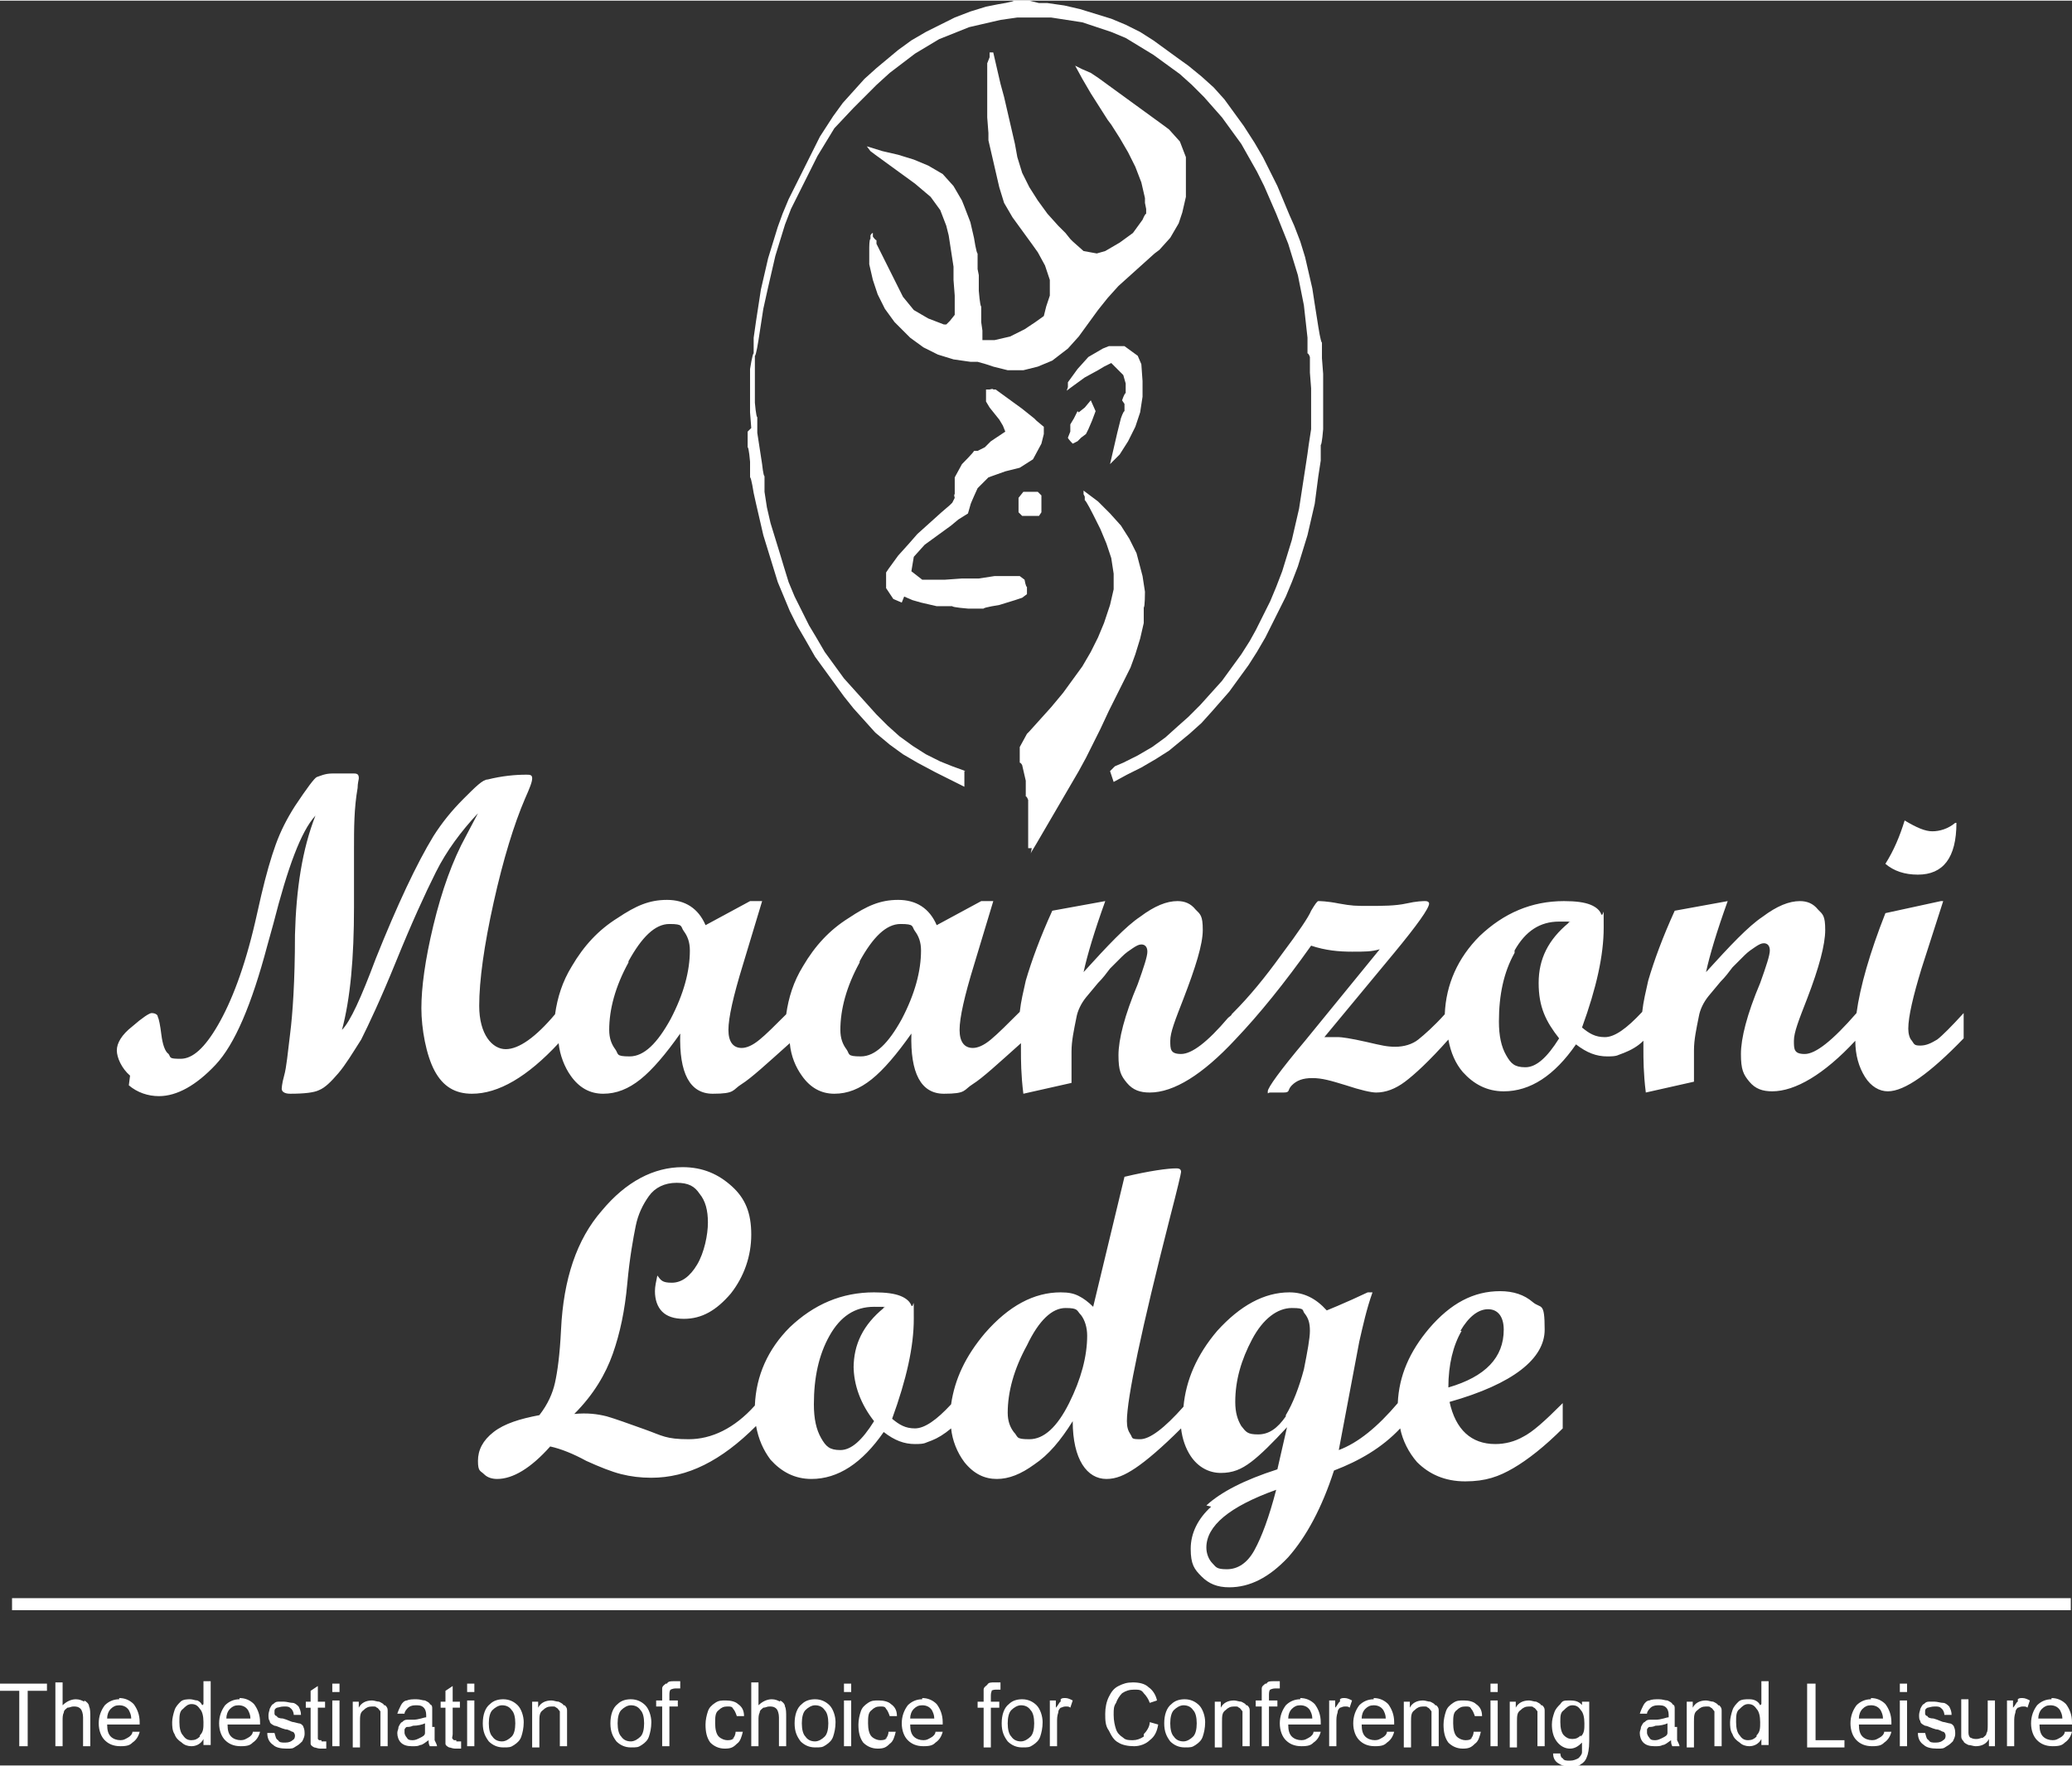 <?xml version="1.0" encoding="UTF-8"?>
<svg id="Layer_1" xmlns="http://www.w3.org/2000/svg" width="6.1cm" height="5.2cm" version="1.1" viewBox="0 0 172.1 146.6">
  <rect x="0" y="0" width="172.1" height="146.6" fill="#333333" stroke="none"/>
  <!-- Generator: Adobe Illustrator 29.2.1, SVG Export Plug-In . SVG Version: 2.1.0 Build 116)  -->
  <defs>
    <style>
      .st0 {
        fill: #fff;
      }
    </style>
  </defs>
  <path class="st0" d="M0,140.4h1.6v4.6h.7v-4.6h1.6v-.6H0v.6ZM7,141.3c-.2-.1-.4-.2-.7-.2-.4,0-.8.2-1.1.5v-1.9h-.6v5.3h.6v-2.1c0-.3,0-.5.1-.7,0-.2.2-.3.3-.4.2,0,.3-.1.5-.1s.4,0,.6.2c.1.1.2.4.2.7v2.4h.6v-2.4c0-.4,0-.7-.1-.9,0-.2-.2-.4-.4-.5ZM9.9,141.1c-.5,0-.9.2-1.2.5-.3.4-.5.9-.5,1.5s.2,1.1.5,1.4c.3.3.7.5,1.3.5s.8-.1,1-.3c.3-.2.5-.5.6-.9h-.6c0,.2-.2.4-.4.5-.2.1-.3.2-.6.2s-.6-.1-.8-.3c-.2-.2-.3-.5-.3-1h2.7c0,0,0-.1,0-.2,0-.6-.2-1.1-.5-1.5-.3-.3-.7-.5-1.2-.5ZM8.9,142.7c0-.3.1-.6.3-.8.2-.2.4-.3.7-.3s.6.1.8.4c.1.2.2.4.2.7h-2ZM16.8,141.6c-.1-.2-.2-.3-.4-.4-.2,0-.4-.1-.6-.1s-.6,0-.8.2c-.2.2-.4.4-.5.7-.1.3-.2.7-.2,1s0,.7.2,1c.1.3.3.5.6.7.2.2.5.3.8.3.4,0,.8-.2,1-.6v.5h.6v-5.3h-.6v1.9ZM16.6,144.2c-.2.2-.4.3-.7.3s-.5-.1-.7-.4c-.2-.2-.3-.6-.3-1.1s0-.9.3-1.1c.2-.2.4-.4.7-.4s.5.1.7.4c.2.2.3.6.3,1.1s0,.8-.3,1.1ZM19.9,141.1c-.5,0-.9.2-1.2.5-.3.4-.5.9-.5,1.5s.2,1.1.5,1.4c.3.3.7.5,1.3.5s.8-.1,1-.3c.3-.2.5-.5.6-.9h-.6c0,.2-.2.4-.4.5-.2.1-.3.2-.6.2s-.6-.1-.8-.3c-.2-.2-.3-.5-.3-1h2.7c0,0,0-.1,0-.2,0-.6-.2-1.1-.5-1.5-.3-.3-.7-.5-1.2-.5ZM18.8,142.7c0-.3.1-.6.3-.8.2-.2.4-.3.7-.3s.6.1.8.4c.1.2.2.4.2.7h-2ZM24.4,143c-.2,0-.5-.2-.9-.3-.3,0-.5-.1-.5-.2-.1,0-.2-.1-.2-.2,0,0,0-.1,0-.2,0-.1,0-.2.2-.3.1,0,.3-.1.6-.1s.4,0,.6.2c.1.1.2.3.2.5h.6c0-.3-.1-.5-.2-.7-.1-.1-.3-.3-.5-.3-.2,0-.5-.1-.7-.1s-.4,0-.5,0c-.2,0-.3.1-.4.2-.1,0-.2.2-.3.4,0,.1-.1.3-.1.5s0,.4.1.5c0,.2.2.3.4.4.2,0,.5.2.9.3.3,0,.5.2.6.2.1,0,.2.2.2.3s0,.3-.2.4c-.1.1-.3.2-.6.2s-.5,0-.6-.2c-.2-.1-.2-.3-.3-.6h-.6c0,.5.2.8.5,1,.2.2.6.3,1.1.3s.5,0,.8-.2c.2-.1.4-.3.5-.4.1-.2.2-.4.2-.6s0-.4-.1-.6c0-.1-.2-.3-.4-.3ZM26.7,144.5c0,0-.2,0-.2,0,0,0,0,0-.1-.1,0,0,0-.2,0-.4v-2.2h.6v-.5h-.6v-1.3l-.6.4v.9h-.4v.5h.4v2.2c0,.4,0,.6,0,.8,0,.1.1.2.3.3.1,0,.3.1.5.1s.3,0,.5,0v-.6c-.2,0-.3,0-.4,0ZM27.6,140.5h.6v-.7h-.6v.7ZM27.6,145h.6v-3.8h-.6v3.8ZM31.9,141.6c0-.1-.2-.2-.4-.3-.2,0-.4-.1-.6-.1-.5,0-.9.2-1.1.6v-.5h-.5v3.8h.6v-2.1c0-.5,0-.8.3-1,.2-.2.4-.3.7-.3s.3,0,.4.1c.1,0,.2.2.3.3,0,.1,0,.3,0,.6v2.3h.6v-2.3c0-.3,0-.5,0-.6,0-.2,0-.3-.2-.5ZM35.9,143.4v-.9c0-.3,0-.5,0-.6,0-.2,0-.3-.2-.4,0-.1-.2-.2-.4-.3-.2,0-.4-.1-.7-.1s-.6,0-.8.1c-.2,0-.4.2-.5.4-.1.2-.2.4-.3.7h.6c0-.2.2-.4.3-.5.1-.1.3-.2.6-.2s.5,0,.7.2c.1.1.2.3.2.6s0,0,0,.2c-.2,0-.6.2-1.1.2-.2,0-.4,0-.5,0-.2,0-.3.1-.4.2-.1,0-.2.2-.3.4,0,.2-.1.3-.1.5,0,.3.1.6.3.8.2.2.5.3.9.3s.5,0,.7-.1c.2,0,.4-.2.7-.4,0,.2,0,.3.1.5h.6c0-.1-.1-.3-.2-.5,0-.2,0-.5,0-1.1ZM35.3,143.3c0,.3,0,.5,0,.6,0,.2-.2.3-.4.4-.2.1-.4.2-.6.2s-.4,0-.5-.2c-.1-.1-.2-.3-.2-.4s0-.2,0-.3c0,0,.1-.2.2-.2.1,0,.3,0,.5-.1.4,0,.8-.1,1-.2v.2ZM37.9,144.5c0,0-.2,0-.2,0,0,0,0,0-.1-.1s0-.2,0-.4v-2.2h.6v-.5h-.6v-1.3l-.6.4v.9h-.4v.5h.4v2.2c0,.4,0,.6,0,.8,0,.1.1.2.3.3.1,0,.3.1.5.1s.3,0,.5,0v-.6c-.2,0-.3,0-.4,0ZM38.8,145h.6v-3.8h-.6v3.8ZM38.8,140.5h.6v-.7h-.6v.7ZM41.8,141.1c-.4,0-.8.1-1.1.4-.4.3-.6.9-.6,1.6s.2,1.1.5,1.5c.3.3.7.5,1.2.5s.6,0,.9-.2c.3-.2.5-.4.6-.7.1-.3.2-.7.2-1.2s-.2-1.1-.5-1.4c-.3-.3-.7-.5-1.2-.5ZM42.5,144.2c-.2.2-.5.4-.8.4s-.6-.1-.8-.4c-.2-.2-.3-.6-.3-1.1s.1-.9.3-1.1c.2-.2.5-.4.8-.4s.6.1.8.4c.2.2.3.6.3,1.1s-.1.9-.3,1.1ZM46.8,141.6c0-.1-.2-.2-.4-.3-.2,0-.4-.1-.6-.1-.5,0-.9.2-1.1.6v-.5h-.5v3.8h.6v-2.1c0-.5,0-.8.3-1,.2-.2.4-.3.7-.3s.3,0,.4.1c.1,0,.2.2.3.3,0,.1,0,.3,0,.6v2.3h.6v-2.3c0-.3,0-.5,0-.6,0-.2,0-.3-.2-.5ZM52.4,141.1c-.4,0-.8.1-1.1.4-.4.3-.6.9-.6,1.6s.2,1.1.5,1.5c.3.3.7.5,1.2.5s.6,0,.9-.2c.3-.2.5-.4.6-.7.1-.3.2-.7.2-1.2s-.2-1.1-.5-1.4c-.3-.3-.7-.5-1.2-.5ZM53.2,144.2c-.2.2-.5.4-.8.4s-.6-.1-.8-.4c-.2-.2-.3-.6-.3-1.1s.1-.9.3-1.1c.2-.2.5-.4.8-.4s.6.1.8.4c.2.2.3.6.3,1.1s-.1.9-.3,1.1ZM55.3,139.8c-.1.1-.3.2-.3.4,0,.1,0,.3,0,.6v.4h-.5v.5h.5v3.3h.6v-3.3h.7v-.5h-.7v-.4c0-.2,0-.4.1-.5,0,0,.2-.1.4-.1s.2,0,.4,0v-.6c-.1,0-.3,0-.5,0-.3,0-.5,0-.6.2ZM61,144.3c-.2.2-.4.2-.6.2s-.5-.1-.7-.3c-.2-.2-.3-.6-.3-1.1s0-.9.3-1.1c.2-.2.4-.3.7-.3s.4,0,.5.2c.1.1.2.3.3.6h.6c0-.5-.2-.8-.5-1-.2-.2-.6-.3-1-.3s-.6,0-.9.2c-.3.2-.5.4-.6.7-.1.3-.2.7-.2,1.1,0,.6.1,1.1.4,1.5.3.3.7.5,1.2.5s.7-.1,1-.4c.3-.2.4-.6.5-1h-.6c0,.2-.1.5-.3.6ZM64.8,141.3c-.2-.1-.4-.2-.7-.2-.4,0-.8.2-1.1.5v-1.9h-.6v5.3h.6v-2.1c0-.3,0-.5.1-.7,0-.2.2-.3.3-.4.2,0,.3-.1.5-.1s.4,0,.6.2c.1.1.2.4.2.7v2.4h.6v-2.4c0-.4,0-.7-.1-.9,0-.2-.2-.4-.4-.5ZM67.7,141.1c-.4,0-.8.1-1.1.4-.4.3-.6.9-.6,1.6s.2,1.1.5,1.5c.3.3.7.5,1.2.5s.6,0,.9-.2c.3-.2.5-.4.6-.7.1-.3.2-.7.2-1.2s-.2-1.1-.5-1.4c-.3-.3-.7-.5-1.2-.5ZM68.5,144.2c-.2.2-.5.4-.8.4s-.6-.1-.8-.4c-.2-.2-.3-.6-.3-1.1s.1-.9.3-1.1c.2-.2.5-.4.8-.4s.6.1.8.4c.2.2.3.6.3,1.1s-.1.9-.3,1.1ZM70.1,140.5h.6v-.7h-.6v.7ZM70.1,145h.6v-3.8h-.6v3.8ZM73.7,144.3c-.2.2-.4.2-.6.2s-.5-.1-.7-.3c-.2-.2-.3-.6-.3-1.1s0-.9.3-1.1c.2-.2.4-.3.7-.3s.4,0,.5.2c.1.1.2.3.3.6h.6c0-.5-.2-.8-.5-1-.2-.2-.6-.3-1-.3s-.6,0-.9.2c-.3.2-.5.4-.6.7-.1.3-.2.7-.2,1.1,0,.6.1,1.1.4,1.5.3.3.7.5,1.2.5s.7-.1,1-.4c.3-.2.4-.6.5-1h-.6c0,.2-.1.5-.3.6ZM76.6,141.1c-.5,0-.9.2-1.2.5-.3.4-.5.9-.5,1.5s.2,1.1.5,1.4c.3.3.7.5,1.3.5s.8-.1,1-.3c.3-.2.5-.5.6-.9h-.6c0,.2-.2.4-.4.5-.2.1-.3.2-.6.2s-.6-.1-.8-.3c-.2-.2-.3-.5-.3-1h2.7c0,0,0-.1,0-.2,0-.6-.2-1.1-.5-1.5-.3-.3-.7-.5-1.2-.5ZM75.6,142.7c0-.3.1-.6.3-.8.2-.2.4-.3.7-.3s.6.1.8.4c.1.2.2.4.2.7h-2ZM82.3,140.4c0,0,.2-.1.4-.1s.2,0,.4,0v-.6c-.1,0-.3,0-.5,0-.3,0-.5,0-.6.2-.1.1-.3.2-.3.4,0,.1,0,.3,0,.6v.4h-.5v.5h.5v3.3h.6v-3.3h.7v-.5h-.7v-.4c0-.2,0-.4.1-.5ZM84.9,141.1c-.4,0-.8.1-1.1.4-.4.3-.6.9-.6,1.6s.2,1.1.5,1.5c.3.3.7.5,1.2.5s.6,0,.9-.2c.3-.2.5-.4.6-.7.1-.3.2-.7.2-1.2s-.2-1.1-.5-1.4c-.3-.3-.7-.5-1.2-.5ZM85.6,144.2c-.2.2-.5.4-.8.4s-.6-.1-.8-.4c-.2-.2-.3-.6-.3-1.1s.1-.9.3-1.1c.2-.2.5-.4.8-.4s.6.1.8.4c.2.2.3.6.3,1.1s-.1.9-.3,1.1ZM88.1,141.3c-.1,0-.2.3-.4.5v-.6h-.5v3.8h.6v-2c0-.3,0-.5.1-.8,0-.2.1-.3.2-.4.1,0,.2-.1.4-.1s.3,0,.4.1l.2-.6c-.2-.1-.4-.2-.6-.2s-.3,0-.4.1ZM95,144.2c-.3.2-.6.3-.9.3s-.6,0-.8-.2c-.3-.2-.5-.4-.6-.7-.1-.3-.2-.7-.2-1.2s0-.7.2-1c.1-.3.3-.6.5-.8.3-.2.6-.3,1-.3s.6,0,.8.3c.2.2.4.5.5.8l.6-.2c-.1-.5-.4-.9-.7-1.1-.3-.3-.8-.4-1.3-.4s-.8.1-1.2.3c-.4.2-.6.5-.8.9-.2.4-.3.9-.3,1.4s0,1,.3,1.4c.2.4.4.8.8,1,.3.2.8.3,1.3.3s1-.2,1.3-.5c.4-.3.6-.7.7-1.3l-.7-.2c0,.4-.3.8-.5,1ZM98.4,141.1c-.4,0-.8.1-1.1.4-.4.3-.6.9-.6,1.6s.2,1.1.5,1.5c.3.3.7.5,1.2.5s.6,0,.9-.2c.3-.2.5-.4.6-.7.1-.3.2-.7.2-1.2s-.2-1.1-.5-1.4c-.3-.3-.7-.5-1.2-.5ZM99.1,144.2c-.2.2-.5.4-.8.4s-.6-.1-.8-.4c-.2-.2-.3-.6-.3-1.1s.1-.9.3-1.1c.2-.2.5-.4.8-.4s.6.1.8.4c.2.2.3.6.3,1.1s-.1.9-.3,1.1ZM103.5,141.6c0-.1-.2-.2-.4-.3-.2,0-.4-.1-.6-.1-.5,0-.9.2-1.1.6v-.5h-.5v3.8h.6v-2.1c0-.5,0-.8.3-1,.2-.2.4-.3.7-.3s.3,0,.4.1c.1,0,.2.2.3.3,0,.1,0,.3,0,.6v2.3h.6v-2.3c0-.3,0-.5,0-.6,0-.2,0-.3-.2-.5ZM105.1,139.8c-.1.1-.3.2-.3.4,0,.1,0,.3,0,.6v.4h-.5v.5h.5v3.3h.6v-3.3h.7v-.5h-.7v-.4c0-.2,0-.4.1-.5,0,0,.2-.1.4-.1s.2,0,.4,0v-.6c-.1,0-.3,0-.5,0-.3,0-.5,0-.6.2ZM108,141.1c-.5,0-.9.2-1.2.5-.3.4-.5.9-.5,1.5s.2,1.1.5,1.4c.3.3.7.5,1.3.5s.8-.1,1-.3c.3-.2.5-.5.6-.9h-.6c0,.2-.2.4-.4.5-.2.1-.3.2-.6.2s-.6-.1-.8-.3c-.2-.2-.3-.5-.3-1h2.7c0,0,0-.1,0-.2,0-.6-.2-1.1-.5-1.5-.3-.3-.7-.5-1.2-.5ZM107,142.7c0-.3.1-.6.3-.8.2-.2.4-.3.7-.3s.6.1.8.4c.1.2.2.4.2.7h-2ZM111.3,141.3c-.1,0-.2.3-.4.5v-.6h-.5v3.8h.6v-2c0-.3,0-.5.1-.8,0-.2.1-.3.2-.4.1,0,.2-.1.4-.1s.3,0,.4.1l.2-.6c-.2-.1-.4-.2-.6-.2s-.3,0-.4.1ZM114.1,141.1c-.5,0-.9.2-1.2.5-.3.4-.5.9-.5,1.5s.2,1.1.5,1.4c.3.3.7.5,1.3.5s.8-.1,1-.3c.3-.2.5-.5.6-.9h-.6c0,.2-.2.4-.4.5-.2.1-.3.2-.6.2s-.6-.1-.8-.3c-.2-.2-.3-.5-.3-1h2.7c0,0,0-.1,0-.2,0-.6-.2-1.1-.5-1.5-.3-.3-.7-.5-1.2-.5ZM113.1,142.7c0-.3.1-.6.3-.8.2-.2.4-.3.7-.3s.6.1.8.4c.1.2.2.4.2.7h-2ZM119.2,141.6c0-.1-.2-.2-.4-.3-.2,0-.4-.1-.6-.1-.5,0-.9.2-1.1.6v-.5h-.5v3.8h.6v-2.1c0-.5,0-.8.3-1,.2-.2.4-.3.7-.3s.3,0,.4.1c.1,0,.2.2.3.3,0,.1,0,.3,0,.6v2.3h.6v-2.3c0-.3,0-.5,0-.6,0-.2,0-.3-.2-.5ZM122.3,144.3c-.2.2-.4.2-.6.2s-.5-.1-.7-.3c-.2-.2-.3-.6-.3-1.1s0-.9.3-1.1c.2-.2.4-.3.7-.3s.4,0,.5.2c.1.1.2.3.3.6h.6c0-.5-.2-.8-.5-1-.2-.2-.6-.3-1-.3s-.6,0-.9.2c-.3.2-.5.4-.6.7-.1.3-.2.7-.2,1.1,0,.6.1,1.1.4,1.5.3.3.7.5,1.2.5s.7-.1,1-.4c.3-.2.4-.6.5-1h-.6c0,.2-.1.5-.3.6ZM123.8,140.5h.6v-.7h-.6v.7ZM123.8,145h.6v-3.8h-.6v3.8ZM128,141.6c0-.1-.2-.2-.4-.3-.2,0-.4-.1-.6-.1-.5,0-.9.2-1.1.6v-.5h-.5v3.8h.6v-2.1c0-.5,0-.8.3-1,.2-.2.4-.3.7-.3s.3,0,.4.1c.1,0,.2.2.3.3,0,.1,0,.3,0,.6v2.3h.6v-2.3c0-.3,0-.5,0-.6,0-.2,0-.3-.2-.5ZM131.5,141.7c-.3-.4-.6-.5-1.1-.5s-.6,0-.8.3c-.2.2-.4.4-.5.7-.1.3-.2.6-.2,1,0,.5.1,1,.4,1.4.3.4.7.6,1.1.6s.7-.2,1-.5c0,.4,0,.7,0,.8,0,.2-.2.4-.3.5-.2.1-.4.2-.7.2s-.5,0-.6-.2c-.1,0-.2-.2-.2-.4h-.6c0,.3.1.6.4.8.3.2.6.3,1,.3s.7,0,.9-.2c.2-.1.4-.3.5-.6.1-.2.2-.7.2-1.3v-3.3h-.6v.5ZM131.3,144.1c-.2.2-.4.3-.7.3s-.5-.1-.7-.3c-.2-.2-.3-.6-.3-1.1s0-.8.3-1c.2-.2.4-.4.7-.4s.5.1.7.4c.2.2.3.6.3,1.1s0,.8-.3,1.1ZM139.1,143.4v-.9c0-.3,0-.5,0-.6,0-.2,0-.3-.2-.4,0-.1-.2-.2-.4-.3-.2,0-.4-.1-.7-.1s-.6,0-.8.1c-.2,0-.4.2-.5.4-.1.2-.2.4-.3.7h.6c0-.2.2-.4.3-.5.1-.1.3-.2.6-.2s.5,0,.7.2c.1.1.2.3.2.6s0,0,0,.2c-.2,0-.6.2-1.1.2-.2,0-.4,0-.5,0-.2,0-.3.1-.4.2-.1,0-.2.2-.3.4,0,.2-.1.3-.1.5,0,.3.1.6.3.8.2.2.5.3.9.3s.5,0,.7-.1c.2,0,.4-.2.7-.4,0,.2,0,.3.1.5h.6c0-.1-.1-.3-.2-.5,0-.2,0-.5,0-1.1ZM138.5,143.3c0,.3,0,.5,0,.6,0,.2-.2.3-.4.4-.2.1-.4.2-.6.2s-.4,0-.5-.2c-.1-.1-.2-.3-.2-.4s0-.2,0-.3c0,0,.1-.2.2-.2.1,0,.3,0,.5-.1.4,0,.8-.1,1-.2v.2ZM142.7,141.6c0-.1-.2-.2-.4-.3-.2,0-.4-.1-.6-.1-.5,0-.9.2-1.1.6v-.5h-.5v3.8h.6v-2.1c0-.5,0-.8.3-1,.2-.2.4-.3.7-.3s.3,0,.4.1c.1,0,.2.2.3.3,0,.1,0,.3,0,.6v2.3h.6v-2.3c0-.3,0-.5,0-.6,0-.2,0-.3-.2-.5ZM146.2,141.6c-.1-.2-.2-.3-.4-.4s-.4-.1-.6-.1-.6,0-.8.2c-.2.2-.4.4-.5.7-.1.3-.2.7-.2,1s0,.7.2,1c.1.3.3.5.6.7.2.2.5.3.8.3.4,0,.8-.2,1-.6v.5h.6v-5.3h-.6v1.9ZM145.9,144.2c-.2.2-.4.3-.7.3s-.5-.1-.7-.4c-.2-.2-.3-.6-.3-1.1s0-.9.3-1.1c.2-.2.4-.4.7-.4s.5.1.7.4c.2.2.3.6.3,1.1s0,.8-.3,1.1ZM150.8,139.8h-.7v5.3h3.1v-.6h-2.4v-4.6ZM155.4,141.1c-.5,0-.9.2-1.2.5-.3.4-.5.9-.5,1.5s.2,1.1.5,1.4c.3.3.7.5,1.3.5s.8-.1,1-.3c.3-.2.5-.5.6-.9h-.6c0,.2-.2.4-.4.5-.2.1-.3.2-.6.2s-.6-.1-.8-.3c-.2-.2-.3-.5-.3-1h2.7c0,0,0-.1,0-.2,0-.6-.2-1.1-.5-1.5-.3-.3-.7-.5-1.2-.5ZM154.4,142.7c0-.3.1-.6.3-.8.2-.2.4-.3.7-.3s.6.1.8.4c.1.2.2.4.2.7h-2ZM157.8,140.5h.6v-.7h-.6v.7ZM157.8,145h.6v-3.8h-.6v3.8ZM161.5,143c-.2,0-.5-.2-.9-.3-.3,0-.5-.1-.5-.2-.1,0-.2-.1-.2-.2,0,0,0-.1,0-.2,0-.1,0-.2.2-.3.1,0,.3-.1.6-.1s.4,0,.6.2c.1.1.2.3.2.5h.6c0-.3-.1-.5-.2-.7-.1-.1-.3-.3-.5-.3-.2,0-.5-.1-.7-.1s-.4,0-.5,0c-.2,0-.3.1-.4.2-.1,0-.2.2-.3.4,0,.1-.1.3-.1.5s0,.4.1.5c0,.2.2.3.4.4.2,0,.5.2.9.3.3,0,.5.2.6.2.1,0,.2.2.2.3s0,.3-.2.4c-.1.1-.3.2-.6.2s-.5,0-.6-.2c-.2-.1-.2-.3-.3-.6h-.6c0,.5.2.8.5,1,.2.2.6.3,1.1.3s.5,0,.8-.2c.2-.1.4-.3.5-.4.1-.2.2-.4.2-.6s0-.4-.1-.6c0-.1-.2-.3-.4-.3ZM165.1,143.2c0,.3,0,.6-.1.7,0,.2-.2.3-.3.4-.2,0-.3.1-.5.1s-.3,0-.5-.1c-.1,0-.2-.2-.2-.4,0-.1,0-.3,0-.7v-2.1h-.6v2.4c0,.3,0,.5,0,.6,0,.2,0,.3.2.5,0,.1.2.2.4.3.2,0,.4.1.6.1.5,0,.9-.2,1.1-.6v.6h.5v-3.8h-.6v2ZM167.6,141.3c-.1,0-.2.3-.4.5v-.6h-.5v3.8h.6v-2c0-.3,0-.5.1-.8,0-.2.1-.3.2-.4.1,0,.2-.1.4-.1s.3,0,.4.1l.2-.6c-.2-.1-.4-.2-.6-.2s-.3,0-.4.1ZM170.4,141.1c-.5,0-.9.2-1.2.5-.3.4-.5.9-.5,1.5s.2,1.1.5,1.4c.3.3.7.5,1.3.5s.8-.1,1-.3c.3-.2.5-.5.6-.9h-.6c0,.2-.2.4-.4.5-.2.1-.3.2-.6.2s-.6-.1-.8-.3c-.2-.2-.3-.5-.3-1h2.7c0,0,0-.1,0-.2,0-.6-.2-1.1-.5-1.5-.3-.3-.7-.5-1.2-.5ZM169.3,142.7c0-.3.1-.6.3-.8.2-.2.4-.3.7-.3s.6.1.8.4c.1.2.2.4.2.7h-2ZM1,132.7v1h171v-1H1ZM78.6,26.9h-.2c0,0-1.3-.5-1.3-.5l-1.2-.7-.9-1.1-.4-.8-.6-1.2-.6-1.2-.6-1.2v-.3c-.1,0-.3-.3-.3-.3v-.3c-.1,0-.2.2-.2.2v.3c-.1,0-.1.7-.1.7v1.4c0,0,.3,1.3.3,1.3l.4,1.2.6,1.2.8,1.1.3.3,1,1,1.1.8,1.2.6,1.3.4,1.4.2h.6s.7.2.7.2l.6.2,1.2.3h1.3s1.2-.3,1.2-.3l1.2-.5,1.3-1,.9-1,.8-1.1.8-1.1.8-1,.9-1,1-.9,1-.9,1-.9.4-.3.9-1,.7-1.2.3-.9.3-1.3v-1.3c0,0,0-1.3,0-1.3v-.7c0,0-.5-1.3-.5-1.3l-.9-1-.4-.3-1.1-.8-1.1-.8-1.1-.8-1.1-.8-1.1-.8-.6-.4-.7-.3-.6-.3.6,1.1.7,1.2.7,1.1.7,1.1.3.4.7,1.1.7,1.2.6,1.2.5,1.3.3,1.3v.4c0,0,.1.5.1.5v.4c-.1,0-.3.5-.3.5l-.8,1.1-1.1.8-1.2.7-.7.2-1.1-.2-.9-.8-.2-.2-.4-.5-.6-.6-.9-1-.8-1.1-.7-1.1-.6-1.2-.4-1.3-.2-1.1-.3-1.3-.3-1.3-.3-1.3-.3-1.1-.3-1.3-.3-1.3h-.3s0,.4,0,.4l-.2.5v1.9s0,1.3,0,1.3v1.3c0,0,.1,1.3.1,1.3v.6c0,0,.3,1.3.3,1.3l.3,1.3.3,1.3.4,1.3.7,1.2.8,1.1.8,1.1.5.7.6,1.1.4,1.2v1.3c0,0-.3.9-.3.9l-.2.8-.7.5-.9.6-1.2.6-1.3.3h-.8c0,0-.2,0-.2,0v-.8c0,0-.1-.7-.1-.7v-1.3c-.1,0-.2-1.3-.2-1.3v-1.3c0,0-.1-.5-.1-.5v-1.3c-.1,0-.3-1.3-.3-1.3l-.3-1.3-.5-1.3-.2-.5-.7-1.2-.9-1-1.2-.7-1.2-.5-1.3-.4-1.3-.3-1.3-.4.3.4.4.3,1.1.8,1.1.8,1.1.8,1.3,1.1.8,1.1.5,1.3.2.8.2,1.3.2,1.3v1.1c0,0,.1,1.3.1,1.3v1.6s-.4.5-.4.5ZM62.1,35.8v1.3c.1,0,.2,1.2.2,1.2v1.3c.1,0,.3,1.3.3,1.3l.2.9.3,1.3.3,1.3.4,1.3.4,1.3.4,1.3.5,1.2.5,1.2.6,1.2.7,1.2.8,1.4.8,1.1.8,1.1.8,1.1.8,1,.9,1,.9,1,1.2,1,1.1.8,1.2.7,1.5.8,1.2.6,1.2.6v-1.3c.1,0,.1,0,.1,0l-1.1-.4-1-.4-1.2-.6-1.1-.7-1.1-.8-1-.9-.9-.9-.9-1-.9-1-.9-1-.8-1.1-.8-1.1-.7-1.2-.6-1-.6-1.2-.6-1.2-.5-1.2-.4-1.3-.3-1-.4-1.3-.4-1.3-.3-1.3-.2-1.3v-1.3c-.1,0-.2-1-.2-1l-.2-1.3-.2-1.3v-1.3c-.1,0-.2-1.2-.2-1.2v-1.3s0-1.3,0-1.3v-1.3c.1,0,.3-1.3.3-1.3l.2-1.3.2-1.3.4-1.8.3-1.3.3-1.3.4-1.3.4-1.3.5-1.3.6-1.2.6-1.2.6-1.2.4-.8,1.4-2.3,1.6-1.7,1.9-1.9,1.1-1,2.1-1.6,2-1.2,2.5-1,2.6-.6,1.4-.2h1.5c0,0,1.3,0,1.3,0l2.6.4,2.4.8,1.2.5,2.3,1.4,2.2,1.6,1,.9,1,1,1.5,1.7,1.6,2.2,1.3,2.3.6,1.2,1,2.3,1,2.5.8,2.6.5,2.5.3,2.7v1.3c.1,0,.2.3.2.3v.3c0,0,0,.3,0,.3v.7s.1,1.3.1,1.3v1.3s0,.8,0,.8v1.3c0,0-.2,1.3-.2,1.3h0c0,.1-.2,1.4-.2,1.4l-.2,1.3-.2,1.3-.2,1.3-.3,1.3-.3,1.3-.4,1.3-.4,1.3-.5,1.3-.5,1.2-.6,1.2-.6,1.2-.5.9-.7,1.1-.8,1.1-.8,1.1-.9,1-.9,1-1,1-.9.8-1,.9-1.1.8-1.2.7-1.2.6-.7.3-.4.4.3.9,1.1-.6,1.2-.6,1.2-.7,1.1-.7,1.7-1.4,1-.9.9-1,1.4-1.6.8-1.1.8-1.1.7-1.1.7-1.2,1.1-2.2.6-1.2.5-1.2.5-1.3.4-1.3.4-1.3.3-1.3.3-1.3.3-2.3.2-1.3v-1.3c.1,0,.2-1.3.2-1.3v-2.4c0,0,0-1.3,0-1.3v-.9c0,0-.1-1.3-.1-1.3v-1.3c-.1,0-.3-1.3-.3-1.3l-.3-1.9-.2-1.3-.3-1.3-.3-1.3-.4-1.3-.5-1.3-.4-.9-.5-1.2-.5-1.2-.6-1.2-.6-1.2-.7-1.2-.9-1.4-.8-1.1-.8-1.1-.9-1-1-.9-1.1-.9-.7-.5-1.1-.8-1.1-.8-1.1-.7-1.2-.6-1.2-.5-1.3-.4-1.3-.4-1.3-.3-1.4-.2h-.7S85.5,0,85.5,0h-1.3c0,.1-1.3.3-1.3.3l-1,.2-1.3.4-1.3.5-1.2.6-1.2.6-1.2.7-1.1.8-1.8,1.5-1,.9-.9,1-.9,1-.8,1.1-1.1,1.7-.6,1.2-.2.4-.6,1.2-.6,1.2-.6,1.2-.5,1.2-.4,1.1-.4,1.3-.4,1.3-.3,1.3-.3,1.3-.2,1.3-.2,1.3h0c0,0-.2,1.4-.2,1.4v1.3c-.1,0-.3,1.3-.3,1.3v1.3c0,0,0,1,0,1v1.3c0,0,.1,1.3.1,1.3ZM85.6,70.9h0c0-.1.2-.4.2-.4l.3-.5.7-1.2.7-1.2.7-1.2.7-1.2.7-1.2.6-1.1.6-1.2.6-1.2.7-1.5.6-1.2.6-1.2.6-1.2.4-1.1.4-1.3.3-1.3v-1.3c.1,0,.1-1.3.1-1.3l-.2-1.3-.5-1.9-.6-1.2-.7-1.1-.9-1-1-1-1.2-.9v.3c0,0,.1.2.1.2v.3c.1,0,.7,1.2.7,1.2l.6,1.2.5,1.2.4,1.2.2,1.3v1.3l-.3,1.3-.5,1.5-.5,1.2-.6,1.2-.7,1.2-.8,1.1-.8,1.1-1,1.2-.9,1-.9,1-.2.2-.6,1.1v1.3c.1,0,.2.2.2.2l.3,1.3v1.3c.1,0,.2.3.2.3v1.3s0,2.7,0,2.7h.3ZM75.1,49.5l.7.3.7.2h0l1.3.3h1.3c0,.1,1.3.2,1.3.2h1.3c0-.1,1.3-.3,1.3-.3l1.3-.4.6-.2.4-.3v-.6c-.1,0-.2-.6-.2-.6l-.4-.3h-.7c0,0-.1,0-.1,0h-1.3c0,0-1.3.2-1.3.2h-1.4c0,0-1.4.1-1.4.1h-.5s-.3,0-.3,0h-.3s-.3,0-.3,0h-.3c0,0-.2,0-.2,0l-.9-.7.2-1.2.9-1,1.1-.8,1.1-.8.6-.5.8-.5.2-.7h0c0-.1.6-1.4.6-1.4l.9-.9,1.4-.5,1.2-.3,1.1-.7.7-1.3.2-.8v-.6c0,0-.6-.5-.6-.5l-.2-.2-1-.8-1.1-.8-1.1-.8h-.2c0-.1-.3,0-.3,0h-.3s0,.3,0,.3v.4c0,0,0,.3,0,.3l.3.5.4.5.4.5.3.5.2.5-.6.4-.6.4-.5.5-.6.3h-.3c0,.1-1,1.1-1,1.1l-.6,1.1v1.4c-.1,0,0,.3,0,.3l-.2.4-.2.2-.7.6-1,.9-1,.9-.7.8-.9,1-.8,1.1-.2.3v1.3c0,0,.6.9.6.9l.7.3ZM93.4,33.5v.6c-.1,0-.3.6-.3.6l-.3,1.2-.3,1.3-.3,1.3.8-.8.7-1.1.6-1.2.4-1.2.2-1.3v-1.3s-.1-1.4-.1-1.4l-.3-.7-1.1-.8h-1.3s-.5.2-.5.2l-1.2.7-.9,1-.8,1.1v.4c0,0-.1.3-.1.3l.4-.3,1.1-.8,1.1-.6.5-.3.6-.3.5.5.5.5.2.7v.8c-.1,0-.3.6-.3.6ZM89.5,34.1l-.3.6-.3.5v.6c0,0-.2.5-.2.5h0c0,.1.4.5.4.5l.4-.2.3-.3.4-.3.2-.4.3-.7.3-.8-.4-.9-.5.6-.5.4ZM86.1,40.8h-1.1l-.4.5v1.2s.3.3.3.3h.7s.7,0,.7,0l.2-.3v-.6c0,0,0-.8,0-.8l-.3-.3ZM10.7,90.1c.7.6,1.6.9,2.5.9,1.5,0,3.1-.9,4.7-2.6,1.6-1.7,3-5,4.3-9.9l.5-1.8c1.2-4.7,2.3-7.7,3.5-9-1.1,2.8-1.6,6.1-1.7,9.9,0,3.9-.2,6.6-.4,8.2-.2,1.6-.3,2.8-.5,3.5-.2.7-.2,1.1-.2,1.1,0,.2.2.4.7.4,1.2,0,2-.1,2.4-.3.5-.2,1-.7,1.6-1.4.6-.7,1.2-1.7,1.9-2.8.6-1.2,1.6-3.3,2.9-6.5,1.3-3.2,2.4-5.6,3.3-7.4.9-1.8,2.1-3.4,3.5-4.9l-1,1.9c-1.1,2-2,4.5-2.7,7.4-.7,2.9-1,5.2-1,6.9s.4,3.9,1.1,5.2c.7,1.3,1.7,1.9,3.1,1.9,2.2,0,4.6-1.4,7.2-4.2.1,1,.5,2,1,2.7.7,1,1.6,1.5,2.7,1.5s2.1-.4,3.1-1.2c1-.8,2.1-2.1,3.3-3.8-.1,3.3.8,5,2.7,5s1.6-.3,2.4-.8c.8-.5,2.1-1.7,4-3.4.1,1.1.5,2,1,2.7.7,1,1.6,1.5,2.7,1.5s2.1-.4,3.1-1.2c1-.8,2.1-2.1,3.3-3.8-.1,3.3.8,5,2.7,5s1.6-.3,2.4-.8c.8-.5,2.1-1.7,4-3.4,0,.2,0,.4,0,.6,0,.8,0,2,.2,3.6l4-.9c0-1.1,0-1.9,0-2.6,0-.9.2-1.8.4-2.8.1-.6.4-1.2.8-1.7l1-1.2c.4-.4.7-.8,1-1.2.4-.4.7-.7,1-1,.3-.3.6-.5.9-.7.3-.2.5-.3.7-.3.3,0,.5.2.5.6s-.3,1.3-.8,2.7c-1.1,2.6-1.6,4.6-1.6,5.9s.2,1.7.7,2.3c.5.6,1.1.8,1.9.8,2,0,4.4-1.5,7.1-4.4,2-2.1,4.1-4.7,6.3-7.8,1.2.4,2.3.5,3.4.5s1.6,0,2.3-.2l-6.2,7.6c-2.1,2.5-3.1,3.9-3.1,4.2s0,.1.2.1c.1,0,.5,0,1.1,0s.3-.2.7-.6c.4-.4.9-.6,1.7-.6s1.5.2,2.8.6c1.2.4,2.1.6,2.5.6.8,0,1.6-.3,2.4-.9.8-.6,2-1.7,3.6-3.5.2,1.1.6,2,1.2,2.7.9,1,2,1.6,3.4,1.6,2.2,0,4.2-1.3,6-3.9.9.7,1.7,1,2.6,1s.8-.1,1.4-.3c.5-.2,1.1-.5,1.6-1,0,.2,0,.4,0,.7,0,.8,0,2,.2,3.6l4-.9c0-1.1,0-1.9,0-2.6,0-.9.2-1.8.4-2.8.1-.6.4-1.2.8-1.7l1-1.2c.4-.4.7-.8,1-1.2.4-.4.7-.7,1-1,.3-.3.6-.5.9-.7.3-.2.5-.3.7-.3.3,0,.5.2.5.6s-.3,1.3-.8,2.7c-1.1,2.6-1.6,4.6-1.6,5.9s.2,1.7.7,2.3c.5.6,1.1.8,1.9.8,1.9,0,4.3-1.4,6.9-4.2,0,0,0,0,0,0,0,1.2.3,2.2.8,3,.5.8,1.2,1.2,1.9,1.2,1.4,0,3.5-1.5,6.3-4.4v-2.1c-1,1.1-1.8,1.9-2.2,2.2-.5.3-.9.5-1.4.5s-.5-.1-.7-.4c-.2-.2-.3-.6-.3-1,0-1,.4-2.7,1.1-5l1.8-5.6h-.2l-4.6,1c-1.3,3.3-2.1,6.1-2.4,8.3h0c-2,2.3-3.4,3.4-4.3,3.4s-.9-.4-.9-1.1.4-1.7,1.1-3.5c1-2.6,1.5-4.5,1.5-5.7s-.2-1.3-.6-1.7c-.4-.5-.9-.7-1.5-.7-.9,0-1.9.4-3.1,1.3-1.2.8-2.7,2.4-4.7,4.6.3-1.4.9-3.4,1.8-5.9l-4.4.8c-1,2.2-1.7,4.1-2.2,5.8-.2.9-.4,1.7-.5,2.6-1.3,1.4-2.3,2.1-3.1,2.1s-1.3-.3-1.9-.8c1.2-3.3,1.8-6,1.8-8.3s0-.8-.2-1.1c-.1-.3-.4-.6-.9-.8-.5-.2-1.2-.3-2.2-.3-2.7,0-5,1-7,2.9-1.8,1.8-2.8,4-2.9,6.5-.9,1-1.7,1.7-2.2,2.1-.5.4-1.2.6-1.9.6s-1.1-.1-2.4-.4c-1.3-.3-2.1-.4-2.3-.4s-.7,0-1.2,0l5.8-7c1.9-2.3,2.9-3.7,2.9-4.1,0-.1-.1-.2-.3-.2s-.7,0-1.6.2-2,.2-3.1.2-1.4,0-2.5-.2c-1-.2-1.6-.2-1.7-.2-.1,0-.3.3-.6.8-.2.5-1,1.7-2.5,3.7-1.3,1.8-2.6,3.4-4,4.8h0s0,0-.1.1c0,.1-.2.2-.3.3h0c-1.7,2-3,3-3.9,3s-.9-.4-.9-1.1.4-1.7,1.1-3.5c1-2.6,1.6-4.5,1.6-5.7s-.2-1.3-.6-1.7c-.4-.5-.9-.7-1.5-.7-.9,0-1.9.4-3.1,1.3-1.2.8-2.7,2.4-4.7,4.6.3-1.4.9-3.4,1.8-5.9l-4.4.8c-1,2.2-1.7,4.1-2.2,5.8-.2.9-.4,1.7-.5,2.6-1,1-1.8,1.8-2.4,2.3-.6.5-1.1.7-1.5.7-.7,0-1.1-.5-1.1-1.5s.4-2.8,1.2-5.4l1.6-5.3h-1l-3.7,2c-.6-1.4-1.7-2.1-3.2-2.1s-2.6.5-4.1,1.5c-1.6,1-2.8,2.3-3.8,4-.8,1.3-1.2,2.6-1.4,4-.9.9-1.7,1.7-2.2,2.1-.6.5-1.1.7-1.5.7-.7,0-1.1-.5-1.1-1.5s.4-2.8,1.2-5.4l1.6-5.3h-1l-3.7,2c-.6-1.4-1.7-2.1-3.2-2.1s-2.6.5-4.1,1.5c-1.6,1-2.8,2.3-3.8,4-.8,1.3-1.2,2.6-1.4,4-1.6,1.9-3,2.9-4.1,2.9s-2.2-1.2-2.2-3.6c0-2.1.4-5,1.2-8.6.8-3.6,1.7-6.5,2.6-8.6.4-.9.6-1.4.6-1.7s-.2-.3-.5-.3c-.9,0-2,.1-3.2.4-.4,0-1,.6-2,1.6-1,1-1.8,2-2.5,3.1-1.4,2.3-3,5.7-4.8,10.2-1.2,3.2-2.1,5.2-2.8,5.9.7-2.6,1-6,1-10.2v-4.8c0-1.7,0-3.4.3-5.1,0-.4.1-.7.1-.8,0-.3-.1-.4-.4-.4-.6,0-1.2,0-1.8,0-.6,0-1,.2-1.3.3-.2.1-.8.9-1.8,2.4-.7,1.1-1.2,2.1-1.6,3.2-.4,1.1-.8,2.5-1.2,4.2l-.5,2.2c-.9,3.9-2,6.7-3.1,8.6-1.1,1.9-2.1,2.8-3.1,2.8s-.8-.1-1-.4c-.3-.2-.5-.8-.6-1.6-.1-.8-.2-1.3-.3-1.5,0-.2-.3-.3-.5-.3s-.8.4-1.6,1.1c-.9.7-1.3,1.4-1.3,2s.4,1.5,1.1,2.1ZM125.8,78.9c.9-1.6,2.1-2.4,3.7-2.4s.6,0,.8.1c-1.7,1.4-2.5,3-2.5,5s.6,3.2,1.7,4.6c-1,1.6-1.9,2.4-2.8,2.4s-1.2-.3-1.6-1c-.4-.7-.6-1.6-.6-2.8,0-2.2.4-4.1,1.3-5.7ZM71.4,79.8c1.1-2,2.2-3.1,3.4-3.1s.9.2,1.2.6c.3.4.5.9.5,1.6,0,1.7-.5,3.6-1.6,5.7-1.1,2-2.2,3.1-3.4,3.1s-.9-.2-1.2-.6c-.3-.4-.5-.9-.5-1.6,0-1.7.5-3.6,1.6-5.6ZM52.2,79.8c1.1-2,2.2-3.1,3.4-3.1s.9.2,1.2.6c.3.4.5.9.5,1.6,0,1.7-.5,3.6-1.6,5.7-1.1,2-2.2,3.1-3.4,3.1s-.9-.2-1.2-.6c-.3-.4-.5-.9-.5-1.6,0-1.7.5-3.6,1.6-5.6ZM162.4,68.3c-.6.5-1.3.7-1.9.7s-1.3-.3-2.3-.9c-.4,1.3-.9,2.5-1.6,3.6.7.6,1.6.9,2.7.9,2.1,0,3.2-1.4,3.2-4.3ZM100.6,125.1c-1.1,1-1.7,2.2-1.7,3.5s.3,1.7.9,2.3c.6.6,1.3.9,2.3.9,1.7,0,3.3-.8,4.9-2.5,1.5-1.7,2.8-4.1,3.8-7.2,2.1-.8,4-1.9,5.5-3.5h0c.2,1,.7,2,1.4,2.8,1,1,2.3,1.6,4,1.6s2.8-.4,4-1.1c1.2-.7,2.6-1.8,4.1-3.3v-2.1c-1.5,1.5-2.5,2.4-3.3,2.8-.7.4-1.5.6-2.3.6-2,0-3.3-1.2-3.8-3.5,5.3-1.5,7.9-3.6,7.9-6s-.3-1.7-1-2.3-1.6-.9-2.7-.9c-2.2,0-4.1,1-5.9,3.1-1.6,1.9-2.5,3.9-2.6,6.2-1.7,2-3.3,3.3-4.9,3.9l1.7-9c.3-1.3.6-2.7,1.1-4.1h-.4l-1.3.6c-.9.4-1.6.7-2.1.9-.9-1-1.9-1.5-3.1-1.5-2.1,0-4.1,1.1-6,3.2-1.7,2-2.6,4.1-2.8,6.3-1.6,1.8-2.8,2.7-3.6,2.7s-.6-.1-.8-.4c-.2-.3-.3-.6-.3-1.1,0-1.9,1.2-7.6,3.6-17,.6-2.3.9-3.6.9-3.7,0-.2-.1-.3-.4-.3-.7,0-2.2.2-4.3.7l-2.6,10.8c-.4-.4-.8-.7-1.2-.9-.4-.2-.8-.3-1.5-.3-2.2,0-4.3,1.1-6.3,3.4-1.6,1.9-2.5,3.8-2.8,5.9-1.2,1.3-2.2,2-3,2s-1.3-.3-1.9-.8c1.2-3.3,1.8-6,1.8-8.3s0-.8-.2-1.1c-.1-.3-.4-.6-.9-.8-.5-.2-1.2-.3-2.2-.3-2.7,0-5,1-7,2.9-1.8,1.8-2.8,4-2.9,6.5-1.7,1.9-3.6,2.8-5.5,2.8s-2.2-.3-3.6-.8c-1.4-.5-2.5-.9-3.2-1.1-.8-.2-1.6-.3-2.7-.2,1.6-1.6,2.6-3.3,3.2-5,.6-1.7,1-3.6,1.2-5.8.2-2.2.5-3.8.7-4.8.2-1,.6-1.8,1.1-2.5.5-.7,1.3-1.1,2.3-1.1s1.5.3,1.9.9c.5.6.7,1.4.7,2.4s-.3,2.5-.9,3.5c-.6,1-1.3,1.5-2.1,1.5s-.9-.2-1.2-.6c-.1.5-.2.9-.2,1.3,0,.7.2,1.3.6,1.7.4.4,1,.6,1.8.6,1.5,0,2.7-.7,3.9-2.1,1.1-1.4,1.7-3.1,1.7-4.9s-.5-3-1.6-4c-1.1-1-2.4-1.6-4.1-1.6-2.4,0-4.7,1.2-6.7,3.6-2.1,2.4-3.2,5.7-3.4,9.9-.1,2.1-.3,3.5-.5,4.4-.2.9-.6,1.8-1.3,2.7-1.6.3-2.9.7-3.8,1.4-.9.7-1.3,1.5-1.3,2.4s.2.8.5,1.1c.3.3.7.4,1.1.4,1.3,0,2.8-.9,4.4-2.7.9.2,1.9.6,3,1.2,1.1.5,2.1.9,2.9,1.1.8.2,1.6.3,2.5.3,3,0,5.8-1.4,8.7-4.3.2,1.1.6,2,1.2,2.8.9,1,2,1.6,3.4,1.6,2.2,0,4.2-1.3,6-3.9.9.7,1.7,1,2.6,1s.8-.1,1.4-.3c.5-.2,1-.5,1.6-1,.1,1,.5,2,1.1,2.8.8,1,1.7,1.4,2.7,1.4s2-.4,3.1-1.2c1.2-.8,2.2-2,3.2-3.6,0,1.6.3,2.8.8,3.6.5.8,1.2,1.2,2,1.2s1.5-.3,2.4-.9c.9-.6,2.2-1.7,3.8-3.3.1.9.4,1.7.8,2.3.6.9,1.5,1.4,2.5,1.4s1.7-.3,2.5-.9c.8-.6,1.8-1.6,3-2.9l-.8,3.5c-2.8.9-4.7,1.9-5.9,3ZM104.2,128.7c-.6,1.1-1.4,1.6-2.3,1.6s-.9-.2-1.2-.5c-.3-.3-.5-.8-.5-1.3,0-1.8,1.9-3.4,5.8-4.8-.6,2.3-1.2,3.9-1.8,5ZM121.3,110.5c.7-1.2,1.5-1.8,2.3-1.8s1.3.6,1.3,1.7c0,2.3-1.5,3.9-4.6,4.8,0-1.9.4-3.5,1.1-4.7ZM70.9,113.4c0,1.6.6,3.2,1.7,4.6-1,1.6-1.9,2.4-2.8,2.4s-1.2-.3-1.6-1c-.4-.7-.6-1.6-.6-2.8,0-2.2.4-4.1,1.3-5.7.9-1.6,2.1-2.4,3.7-2.4s.6,0,.8.1c-1.7,1.4-2.5,3-2.5,5ZM88.8,116.5c-1,2-2.1,3-3.3,3s-.9-.2-1.3-.6c-.3-.4-.5-.9-.5-1.6,0-1.7.5-3.6,1.6-5.6,1-2.1,2.1-3.1,3.2-3.1s.9.2,1.3.6c.3.4.5,1,.5,1.7,0,1.7-.5,3.6-1.5,5.6ZM106.8,117.6c-.7,1-1.4,1.5-2.3,1.5s-1-.2-1.4-.7c-.3-.5-.5-1.1-.5-2,0-1.8.5-3.5,1.4-5.2.9-1.7,2.1-2.6,3.3-2.6s.8.2,1.1.5c.3.4.4.8.4,1.4s-.2,1.7-.5,3.2c-.4,1.5-.9,2.8-1.5,3.8Z"/>
</svg>
